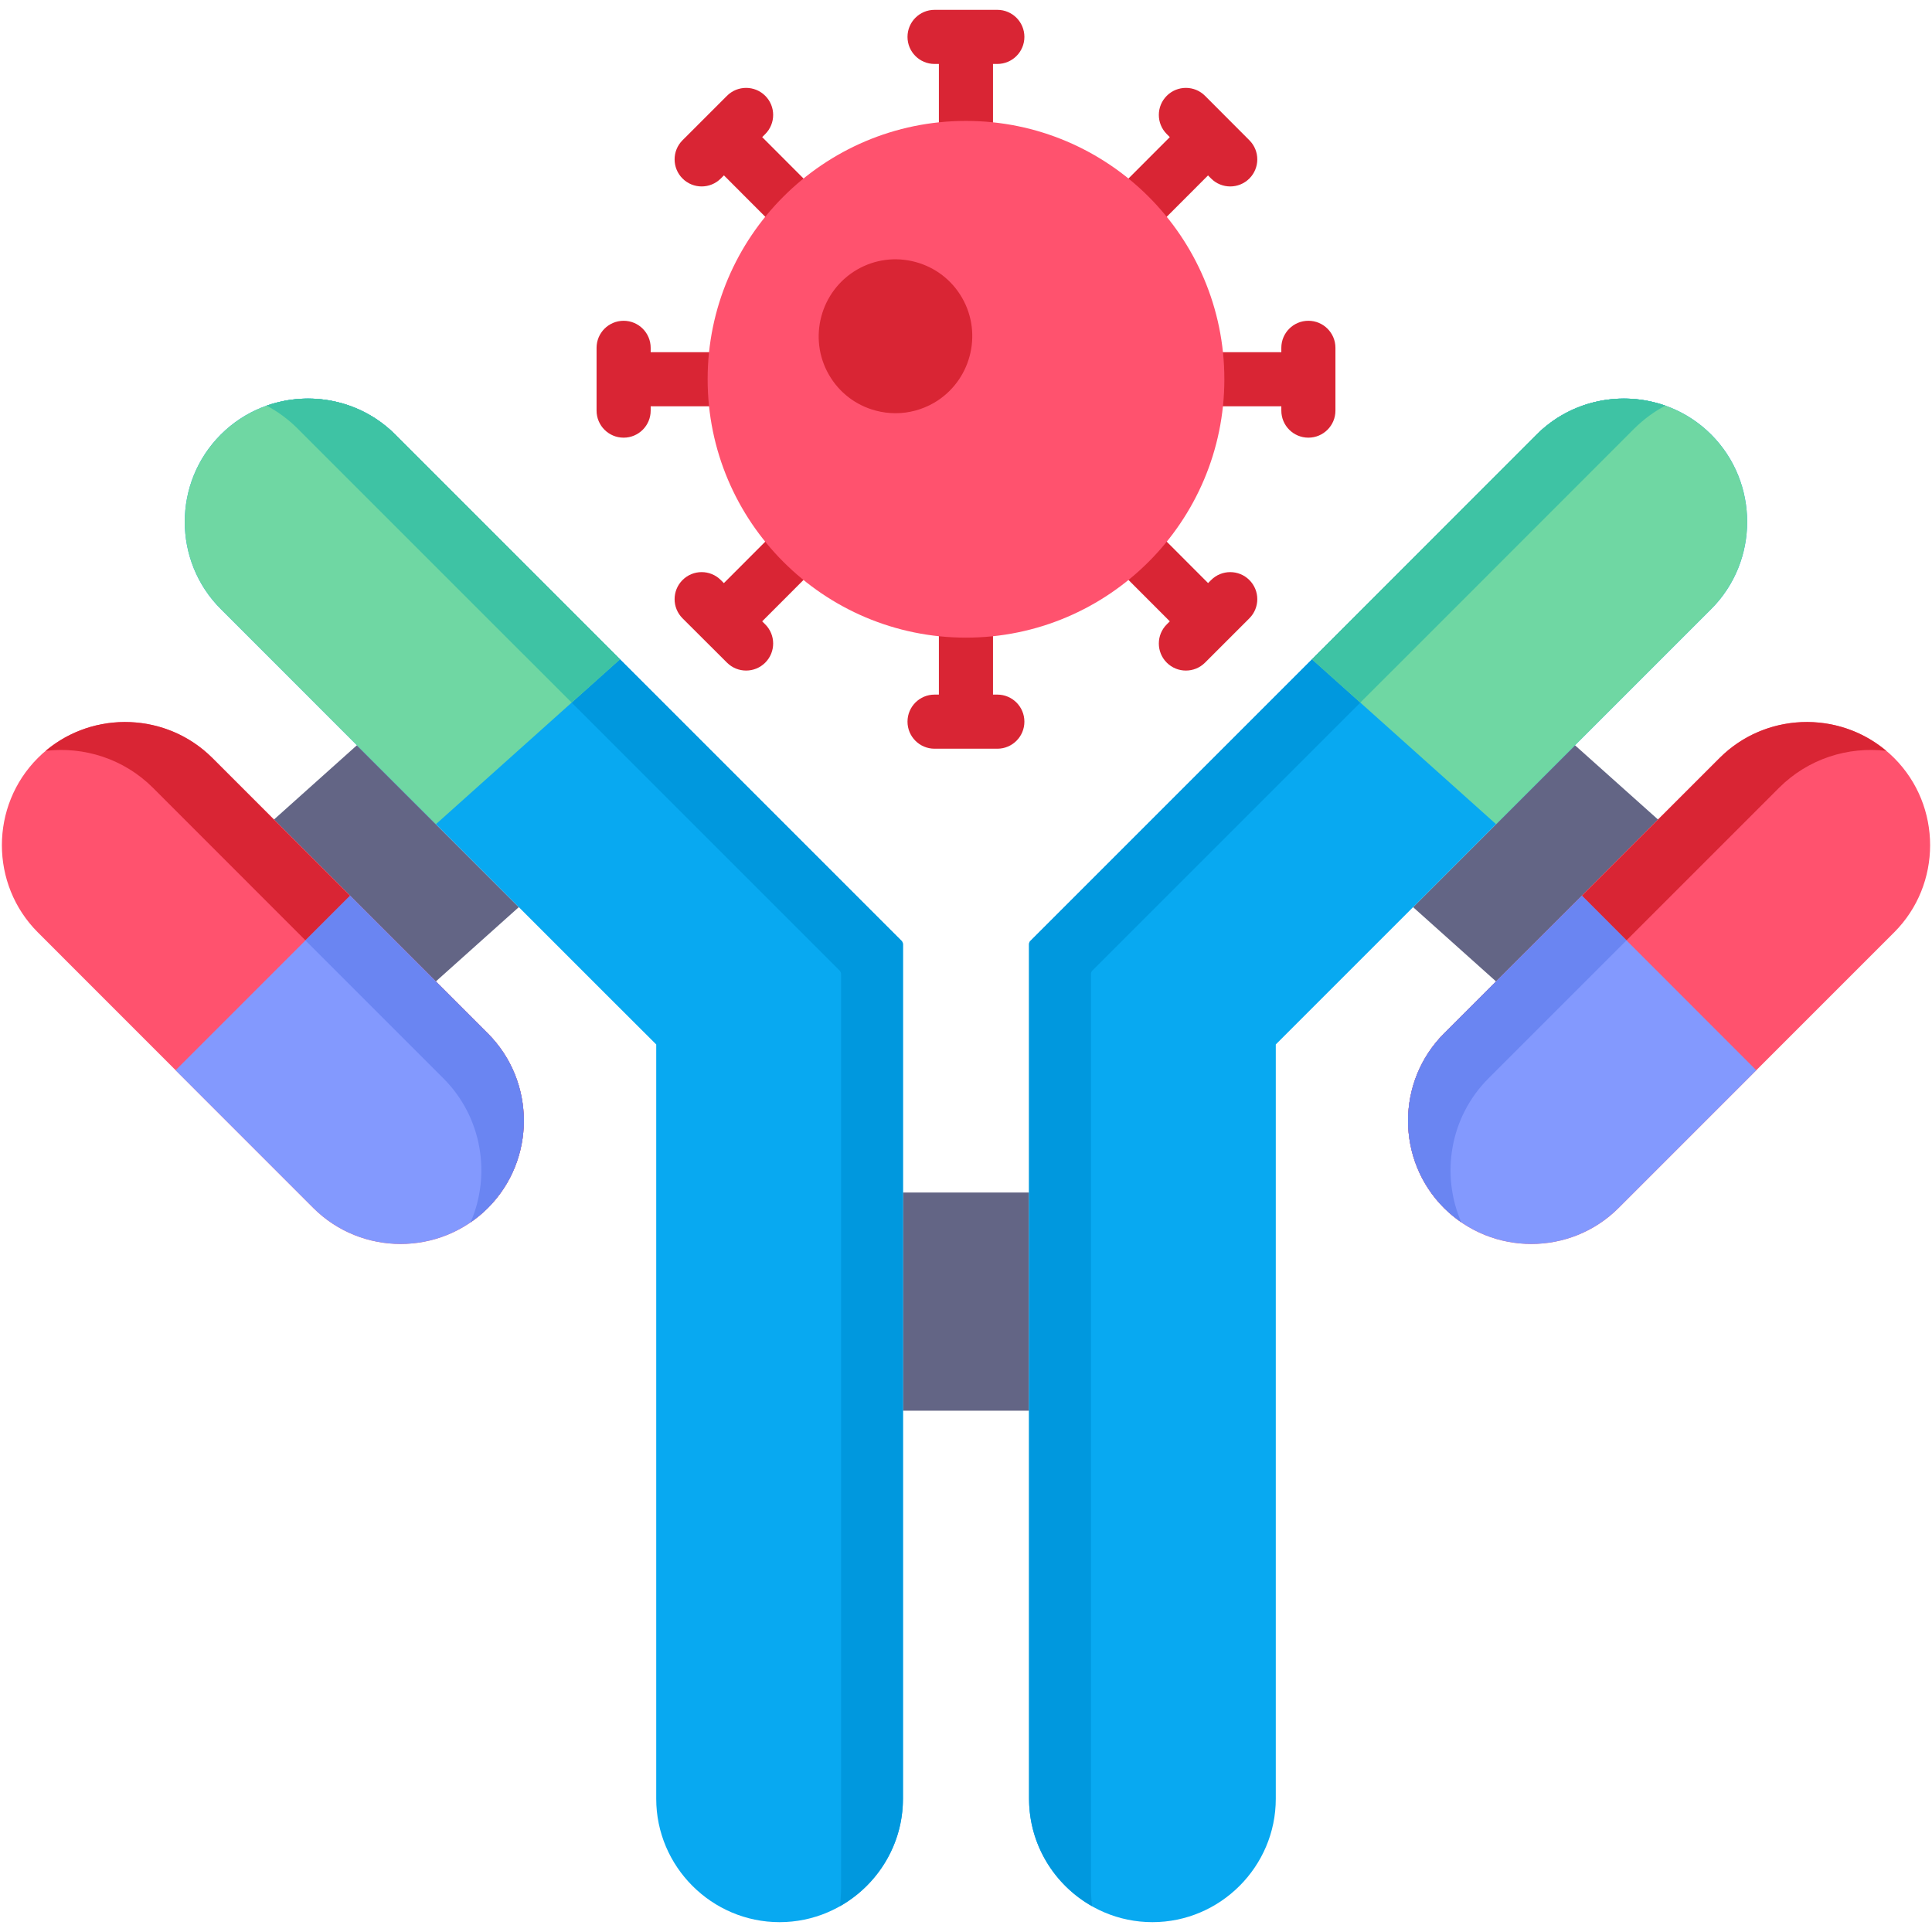 <?xml version="1.0" encoding="UTF-8"?>
<svg xmlns="http://www.w3.org/2000/svg" id="Layer_1" viewBox="0 0 512 512">
  <g>
    <g>
      <path clip-rule="evenodd" d="m239.29 316.027h33.42v57.823h-33.42z" fill="#636585" fill-rule="evenodd"></path>
    </g>
    <g fill="#d92534">
      <path d="m264.304 2.609h-16.637c-3.96 0-7.17 3.21-7.17 7.17s3.21 7.17 7.17 7.17h1.149v22.266c0 3.96 3.21 7.17 7.17 7.17s7.17-3.21 7.17-7.17v-22.267h1.149c3.96 0 7.17-3.21 7.17-7.17s-3.212-7.169-7.171-7.169z"></path>
      <path d="m264.304 184.077h-1.149v-22.265c0-3.96-3.21-7.17-7.17-7.17s-7.17 3.21-7.17 7.17v22.265h-1.149c-3.96 0-7.17 3.21-7.17 7.17s3.21 7.17 7.17 7.17h16.637c3.96 0 7.17-3.21 7.17-7.17.001-3.96-3.21-7.17-7.169-7.17z"></path>
      <path d="m299.353 64.33c1.836 0 3.673-.701 5.073-2.103l15.713-15.735.81.812c1.401 1.404 3.238 2.106 5.076 2.106 1.832 0 3.664-.698 5.064-2.094 2.803-2.797 2.809-7.336.012-10.14l-5.741-5.755c-.049-.052-.093-.108-.144-.159-.047-.047-.099-.088-.148-.133l-5.718-5.732c-2.797-2.803-7.336-2.808-10.14-.012-2.803 2.797-2.809 7.336-.012 10.14l.814.816-15.732 15.753c-2.798 2.802-2.795 7.342.007 10.14 1.399 1.397 3.233 2.096 5.066 2.096z"></path>
      <path d="m207.574 138.77-15.74 15.763-.824-.822c-2.803-2.796-7.342-2.791-10.14.013-2.796 2.803-2.791 7.343.013 10.14l11.78 11.75c1.399 1.396 3.231 2.093 5.063 2.093 1.838 0 3.676-.702 5.076-2.106 2.796-2.803 2.791-7.343-.013-10.14l-.804-.801 15.734-15.757c2.798-2.802 2.795-7.341-.007-10.14-2.801-2.798-7.34-2.794-10.138.007z"></path>
      <path d="m194.701 107.668c3.96 0 7.17-3.21 7.17-7.17s-3.21-7.17-7.17-7.17h-22.265v-1.148c0-3.96-3.21-7.17-7.17-7.17s-7.17 3.21-7.17 7.17v16.637c0 3.96 3.21 7.17 7.17 7.17s7.17-3.21 7.17-7.17v-1.149z"></path>
      <path d="m346.734 85.01c-3.96 0-7.17 3.21-7.17 7.17v1.149h-22.265c-3.96 0-7.17 3.21-7.17 7.17s3.21 7.17 7.17 7.17h22.265v1.149c0 3.96 3.21 7.17 7.17 7.17s7.17-3.21 7.17-7.17v-16.638c0-3.96-3.21-7.17-7.17-7.17z"></path>
      <path d="m201.987 36.338.809-.809c2.8-2.8 2.8-7.339 0-10.14-2.799-2.799-7.339-2.8-10.14 0l-5.869 5.869c-.001.001-.002.002-.003.002-.001.001-.002.002-.002.003l-5.906 5.905c-2.8 2.8-2.8 7.339 0 10.14 1.4 1.4 3.235 2.1 5.07 2.1s3.67-.7 5.07-2.1l.831-.831 15.727 15.749c1.4 1.402 3.237 2.103 5.073 2.103 1.833 0 3.666-.698 5.066-2.096 2.802-2.798 2.805-7.337.007-10.14z"></path>
      <path d="m320.955 153.717-.802.802-15.727-15.749c-2.798-2.802-7.337-2.805-10.14-.007-2.802 2.798-2.805 7.337-.007 10.14l15.733 15.756-.809.809c-2.8 2.8-2.8 7.339 0 10.14 1.4 1.4 3.235 2.1 5.07 2.1s3.67-.7 5.07-2.1l5.87-5.869c.001-.001.002-.001.003-.002s.001-.002.002-.003l5.877-5.876c2.8-2.8 2.8-7.339 0-10.14-2.799-2.8-7.34-2.801-10.14-.001z"></path>
    </g>
    <path d="m255.985 32.044c-37.746 0-68.454 30.708-68.454 68.454 0 37.762 30.708 68.483 68.454 68.483 37.762 0 68.483-30.721 68.483-68.483.001-37.746-30.721-68.454-68.483-68.454z" fill="#ff526e"></path>
    <path d="m254.964 78.932c-2.716-4.723-7.115-8.101-12.386-9.513-5.264-1.411-10.755-.688-15.479 2.052-9.677 5.645-13.013 18.125-7.439 27.819 2.714 4.721 7.105 8.099 12.361 9.511 1.754.472 3.533.705 5.304.705 3.53 0 7.023-.928 10.199-2.755 9.677-5.644 13.014-18.123 7.44-27.819z" fill="#d92534"></path>
    <g>
      <path clip-rule="evenodd" d="m94.586 197.501-21.989 19.691 42.902 42.902 21.989-19.691z" fill="#636585" fill-rule="evenodd"></path>
    </g>
    <g>
      <path clip-rule="evenodd" d="m417.384 197.501 22.019 19.691-42.931 42.902-21.99-19.691z" fill="#636585" fill-rule="evenodd"></path>
    </g>
    <g>
      <path clip-rule="evenodd" d="m10.033 200.875c12.711-12.711 33.507-12.711 46.247 0l73.006 73.006c12.711 12.711 12.711 33.536 0 46.247-12.711 12.711-33.507 12.711-46.247 0l-73.006-73.035c-12.711-12.711-12.711-33.508 0-46.218z" fill="#ff526e" fill-rule="evenodd"></path>
    </g>
    <g>
      <path clip-rule="evenodd" d="m12.098 198.984c12.798-10.791 32.111-10.151 44.182 1.891l73.006 73.006c12.711 12.711 12.711 33.536 0 46.247-1.425 1.425-2.938 2.676-4.567 3.781 5.468-12.594 3.054-27.865-7.213-38.132l-76.962-76.991c-7.737-7.737-18.324-10.995-28.446-9.802z" fill="#d92534" fill-rule="evenodd"></path>
    </g>
    <g>
      <path clip-rule="evenodd" d="m129.286 320.128c12.711-12.711 12.711-33.536 0-46.247l-13.787-13.787-22.716-22.716-46.247 46.247 36.503 36.503c12.74 12.71 33.537 12.71 46.247 0z" fill="#8399fe" fill-rule="evenodd"></path>
    </g>
    <g>
      <path clip-rule="evenodd" d="m129.286 320.128c12.711-12.711 12.711-33.536 0-46.247l-13.787-13.787-22.716-22.716-11.838 11.838 36.561 36.561c10.267 10.267 12.682 25.538 7.213 38.132 1.629-1.105 3.142-2.356 4.567-3.781z" fill="#6a85f2" fill-rule="evenodd"></path>
    </g>
    <g>
      <path clip-rule="evenodd" d="m501.967 200.875c-12.74-12.711-33.536-12.711-46.247 0l-73.035 73.006c-12.711 12.711-12.711 33.536 0 46.247 12.74 12.711 33.536 12.711 46.247 0l73.035-73.035c12.711-12.711 12.711-33.508 0-46.218z" fill="#ff526e" fill-rule="evenodd"></path>
    </g>
    <g>
      <path clip-rule="evenodd" d="m499.873 198.984c-12.798-10.791-32.111-10.151-44.153 1.891l-73.035 73.006c-12.711 12.711-12.711 33.536 0 46.247 1.425 1.425 2.967 2.676 4.567 3.781-5.468-12.594-3.054-27.865 7.213-38.132l76.991-76.991c7.737-7.737 18.295-10.995 28.417-9.802z" fill="#d92534" fill-rule="evenodd"></path>
    </g>
    <g>
      <path clip-rule="evenodd" d="m382.685 320.128c-12.711-12.711-12.711-33.536 0-46.247l13.787-13.787 22.745-22.716 46.218 46.247-36.503 36.503c-12.711 12.71-33.508 12.71-46.247 0z" fill="#8399fe" fill-rule="evenodd"></path>
    </g>
    <g>
      <path clip-rule="evenodd" d="m382.685 320.128c-12.711-12.711-12.711-33.536 0-46.247l13.787-13.787 22.745-22.716 11.809 11.838-36.561 36.561c-10.267 10.267-12.682 25.538-7.213 38.132-1.6-1.105-3.142-2.356-4.567-3.781z" fill="#6a85f2" fill-rule="evenodd"></path>
    </g>
    <g>
      <path clip-rule="evenodd" d="m173.904 276.789-13.554-13.525-101.83-101.859c-12.74-12.711-12.74-33.507 0-46.247 12.711-12.711 33.507-12.711 46.218 0l55.555 55.555 78.707 78.707c.175.262.291.524.291.814v226.465c0 17.975-14.718 32.693-32.693 32.693-17.975 0-32.693-14.718-32.693-32.693v-199.91z" fill="#08a9f1" fill-rule="evenodd"></path>
    </g>
    <g>
      <path clip-rule="evenodd" d="m70.678 107.508c11.518-4.072 24.898-1.512 34.06 7.65l55.555 55.555 78.707 78.707c.175.262.291.524.291.814v226.465c0 12.187-6.777 22.862-16.725 28.475.204-1.542.32-3.083.32-4.683v-242.346c0-.32-.116-.611-.32-.873l-84.233-84.233-59.453-59.452c-2.472-2.472-5.265-4.508-8.202-6.079z" fill="#0098de" fill-rule="evenodd"></path>
    </g>
    <g>
      <path clip-rule="evenodd" d="m115.528 218.413 48.777-43.687-4.014-4.014-55.555-55.555c-12.711-12.711-33.507-12.711-46.218 0-12.74 12.74-12.74 33.536 0 46.247l36.067 36.096z" fill="#6fd7a3" fill-rule="evenodd"></path>
    </g>
    <g>
      <path clip-rule="evenodd" d="m151.479 186.186 12.827-11.46-4.014-4.014-55.555-55.555c-9.162-9.162-22.542-11.722-34.06-7.65 2.938 1.571 5.73 3.607 8.202 6.079l59.452 59.452z" fill="#3ec3a4" fill-rule="evenodd"></path>
    </g>
    <g>
      <path clip-rule="evenodd" d="m338.096 276.789 13.525-13.525 101.86-101.86c12.711-12.711 12.711-33.507 0-46.247-12.711-12.711-33.507-12.711-46.247 0l-55.525 55.555-78.707 78.707c-.204.262-.291.524-.291.814v226.465c0 17.975 14.689 32.693 32.693 32.693 17.975 0 32.693-14.718 32.693-32.693v-199.909z" fill="#08a9f1" fill-rule="evenodd"></path>
    </g>
    <g>
      <path clip-rule="evenodd" d="m441.322 107.508c-11.518-4.072-24.898-1.512-34.089 7.65l-55.525 55.555-78.707 78.707c-.204.262-.291.524-.291.814v226.465c0 12.187 6.748 22.862 16.725 28.475-.204-1.542-.32-3.083-.32-4.683v-242.346c0-.32.087-.611.32-.873l84.233-84.233 59.423-59.452c2.501-2.472 5.265-4.508 8.231-6.079z" fill="#0098de" fill-rule="evenodd"></path>
    </g>
    <g>
      <path clip-rule="evenodd" d="m396.472 218.413-48.777-43.687 4.014-4.014 55.525-55.555c12.74-12.711 33.536-12.711 46.247 0 12.711 12.74 12.711 33.536 0 46.247l-36.096 36.096z" fill="#6fd7a3" fill-rule="evenodd"></path>
    </g>
    <g>
      <path clip-rule="evenodd" d="m360.492 186.186-12.798-11.46 4.014-4.014 55.525-55.555c9.191-9.162 22.571-11.722 34.089-7.65-2.967 1.571-5.73 3.607-8.231 6.079l-59.423 59.452z" fill="#3ec3a4" fill-rule="evenodd"></path>
    </g>
  </g>
</svg>
